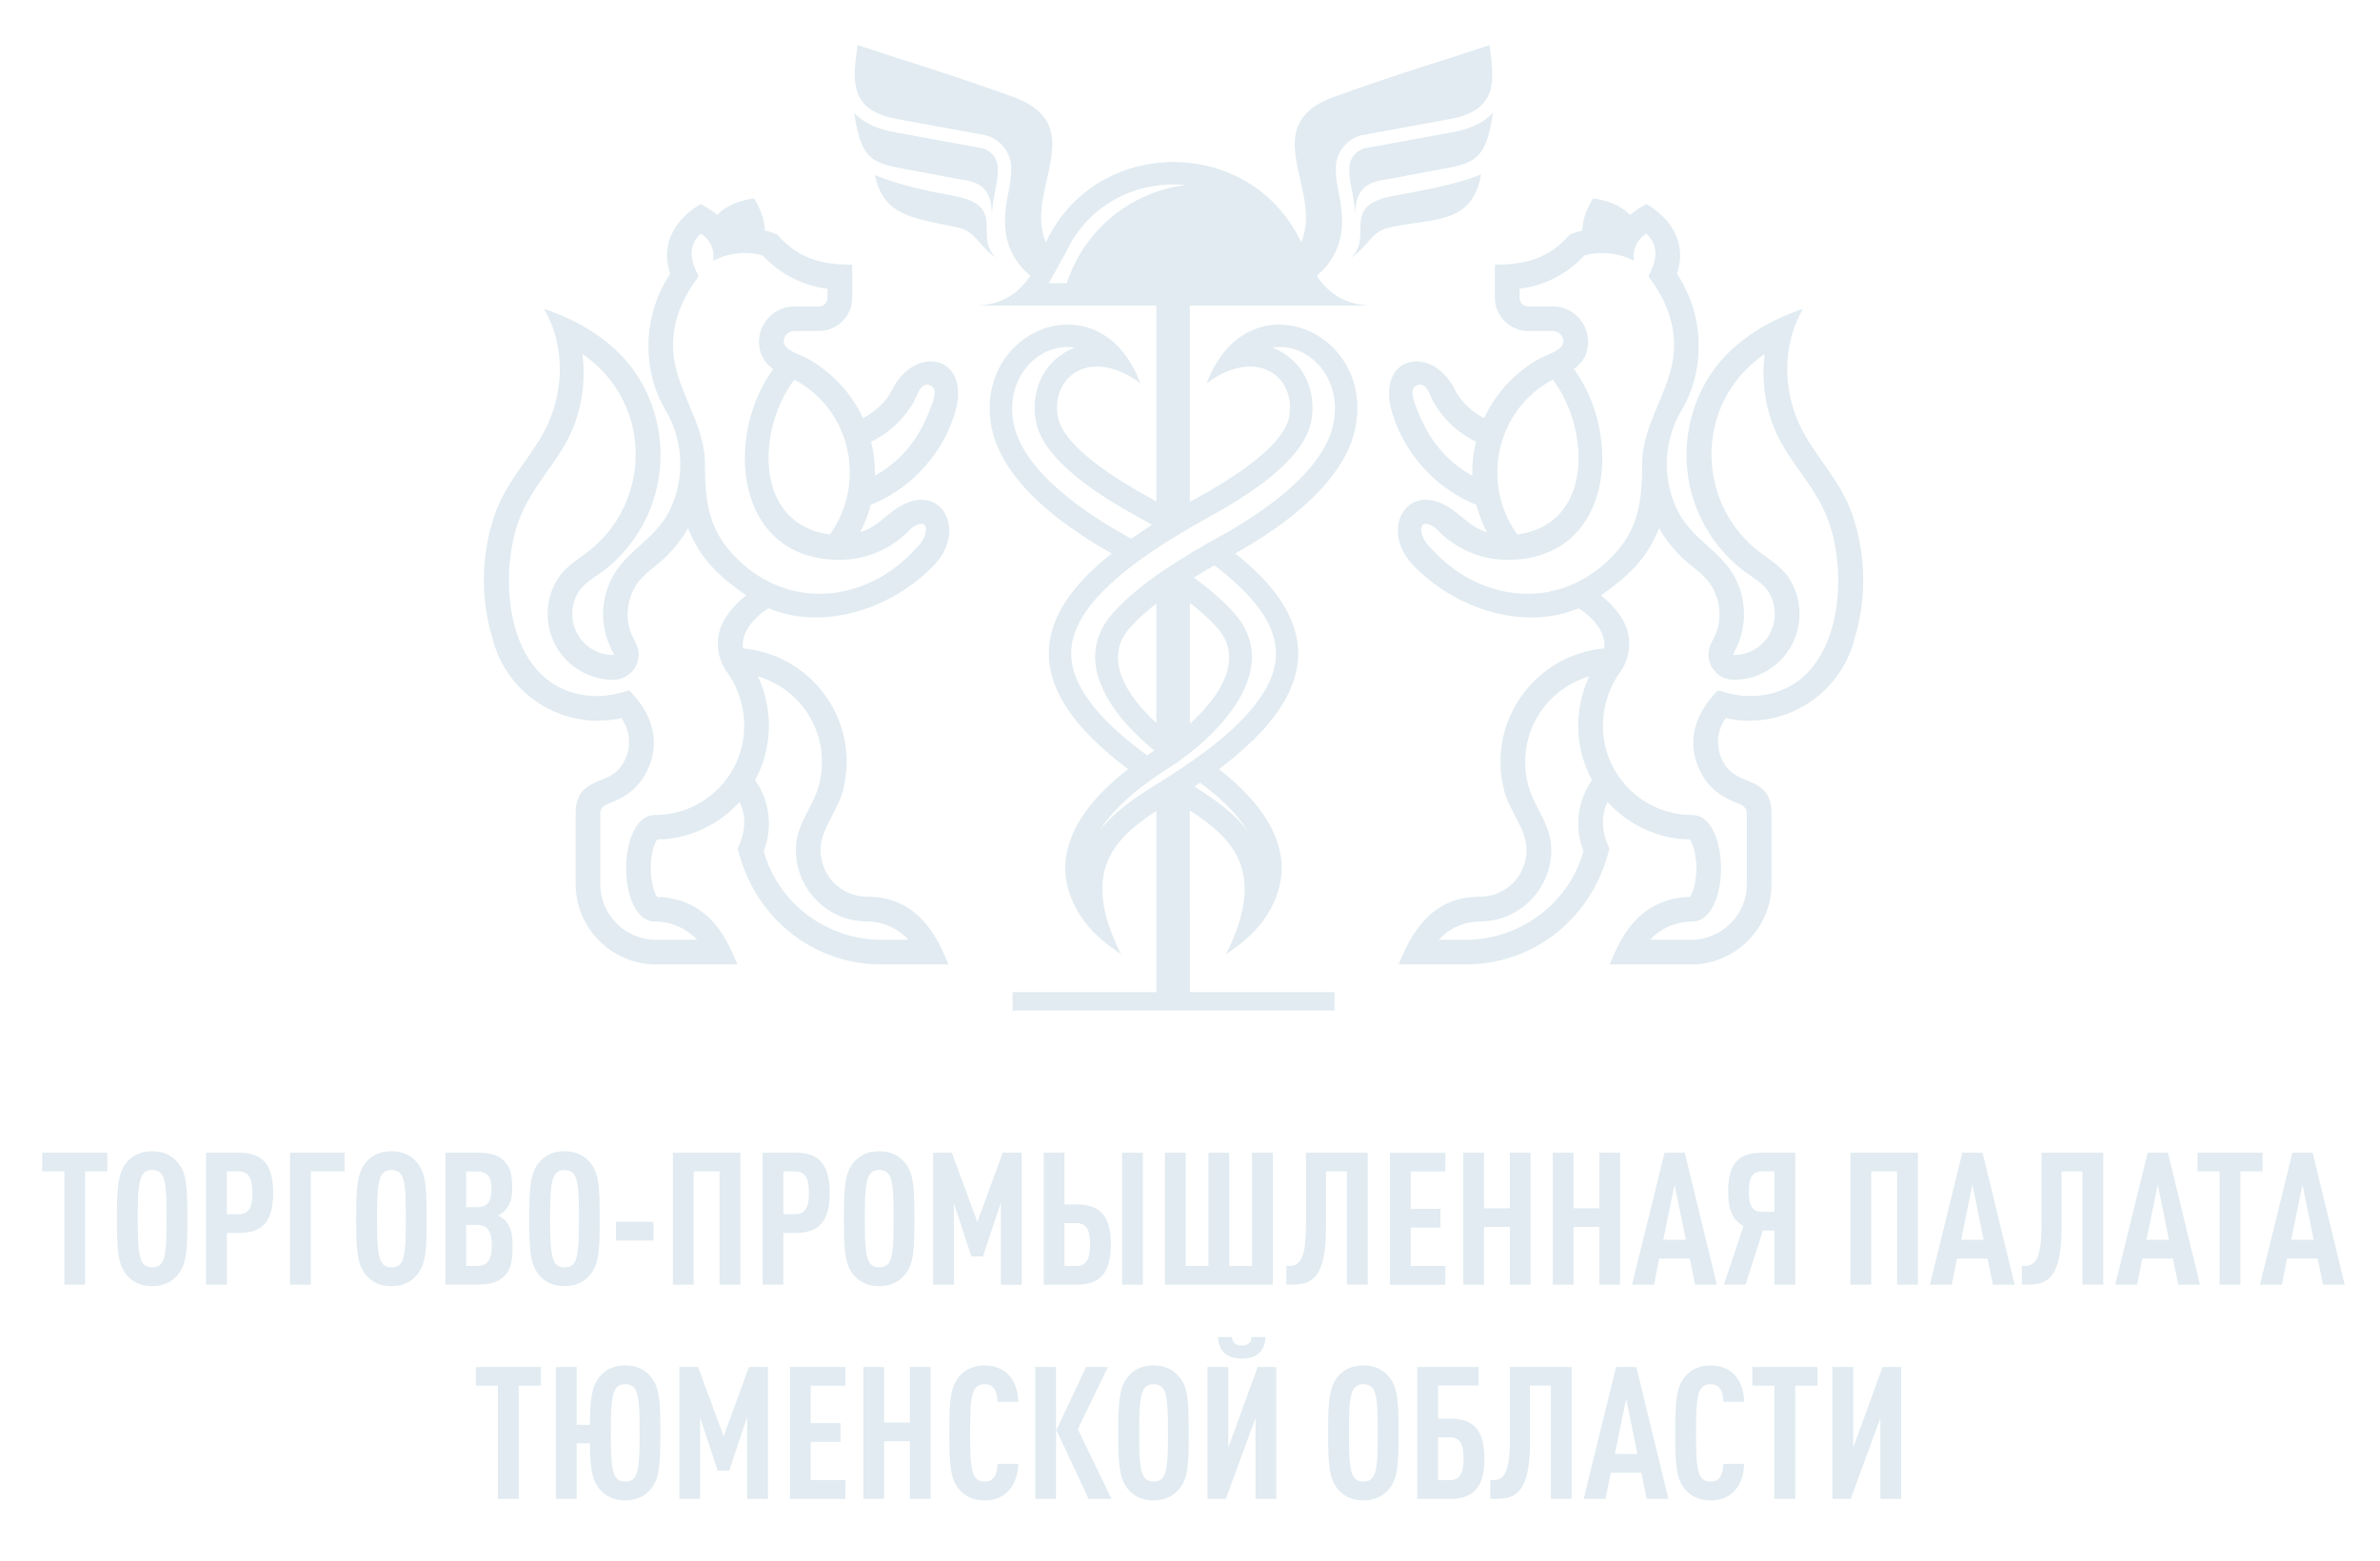 <?xml version="1.0" encoding="UTF-8"?> <!-- Generator: Adobe Illustrator 24.1.2, SVG Export Plug-In . SVG Version: 6.00 Build 0) --> <svg xmlns="http://www.w3.org/2000/svg" xmlns:xlink="http://www.w3.org/1999/xlink" id="Слой_1" x="0px" y="0px" viewBox="0 0 509 334" style="enable-background:new 0 0 509 334;" xml:space="preserve"> <style type="text/css"> .st0{fill:#E1EBF1;} .st1{fill-rule:evenodd;clip-rule:evenodd;fill:#E1EBF1;} </style> <path class="st0" d="M159.56,127.34c-5.64-3.97-9.7-7.61-12.42-14.37c-1.39,2.44-3.13,4.64-5.17,6.54c-2.3,2.16-4.86,3.5-6.4,6.45 c-1.37,2.61-1.77,5.8-0.91,8.64c0.56,1.86,1.93,3.4,1.93,5.41c0,2.97-2.44,5.4-5.4,5.4c-3.88,0-7.4-1.57-9.95-4.12 c-4.27-4.26-5.32-10.83-2.68-16.2c1.85-3.75,4.62-5.03,7.6-7.4c10.43-8.31,13-23.68,5.41-34.94c-1.87-2.77-4.25-5.16-7.02-7.04 c0.69,5.16,0.07,10.44-1.79,15.31c-2.9,7.61-9.15,12.72-11.91,20.63c-4.75,13.61-1.86,37.24,16.99,37.24c2.36,0,4.51-0.54,6.73-1.22 c4.64,4.66,6.94,10.67,3.89,17.08c-1.62,3.4-4.17,5.51-7.6,6.86c-1.28,0.5-2.48,0.98-2.48,2.29c0,5.08,0,10.17,0,15.25 c0,6.54,5.38,11.89,11.91,11.89c2.94,0,5.87,0,8.81,0c-2.31-2.49-5.64-3.93-9.05-3.93c-2.15,0-3.86-1.62-4.89-4.24 c-1.67-4.24-1.67-10.05,0-14.29c1.03-2.62,2.75-4.24,4.89-4.24c5.28,0,10.07-2.14,13.52-5.59c3.45-3.45,5.59-8.21,5.59-13.49 c0-4.08-1.25-8.11-3.63-11.43c-1.42-1.97-1.99-3.92-1.99-6.34C153.54,133.44,156.3,130.01,159.56,127.34 M184.57,89.45 c2.4-1.26,4.96-3.44,6.16-5.93c4.92-10.12,17.41-7.5,13.39,5.15c-1.49,4.69-4,8.84-7.53,12.42c-2.86,2.9-6.36,5.28-10.37,6.9 c-0.53,2.06-1.3,4.02-2.26,5.86c3.29-0.96,5.16-3.35,7.9-5.16c9.34-6.16,15.42,4.96,7.49,12.62c-9.98,9.97-24.48,13.29-34.98,8.79 c-2.91,1.82-5.97,5.08-5.48,8.6c5.85,0.53,11.1,3.12,15.03,7.04c4.42,4.41,7.15,10.5,7.15,17.22c0,2.22-0.31,4.4-0.89,6.49 c-1.13,4.07-4.69,8.02-4.69,12.33c0,2.78,1.11,5.3,2.91,7.11c1.79,1.8,4.27,2.92,7.03,2.92c9.55,0,14.22,6.39,17.41,14.49 c-1.29,0-2.58,0-3.87,0c-3.46,0-6.92,0-10.38,0c-15.04,0-27.36-10.31-30.81-24.79c1.54-3.23,1.99-6.63,0.38-9.97 c-4.12,4.56-9.88,7.44-16.02,7.96c-1.44,0.12-1.57-0.31-2.08,0.97c-1.19,3.01-1.19,7.45,0,10.46c0.56,1.44,0.4,0.77,2.47,1.06 c8.46,1.21,12.34,7.11,15.17,14.31c-5.8,0-11.61,0-17.41,0c-9.4,0-17.18-7.75-17.18-17.16c0-5.08,0-10.17,0-15.25 c0-4.9,2.83-6.01,5.84-7.2c2.2-0.86,3.7-2.01,4.75-4.22c1.37-2.88,1.04-6.29-0.81-8.87c-1.65,0.38-3.36,0.56-5.05,0.56 c-10.52,0-19.83-7.19-22.45-17.39c-2.7-8.73-2.53-18.23,0.48-26.86c2.81-8.04,9.07-13.2,11.96-20.77c3.1-8.11,2.28-16.72-1.48-23.07 c6.38,2.09,14.63,6.38,19.59,13.73c6.19,9.17,7.04,21.14,2.24,31.08c-2.06,4.27-5.06,8-8.74,10.93c-2.3,1.82-4.77,2.78-6.16,5.61 c-1.64,3.34-0.99,7.49,1.67,10.13c1.59,1.59,3.8,2.57,6.24,2.57c0.1,0,0.16-0.1,0.12-0.18c-2.93-5.08-3.14-11.15-0.38-16.42 c3-5.72,9.14-8.13,12.18-14.14c3.38-6.67,3.16-14.8-0.57-21.29c-2.6-4.26-3.86-9.11-3.86-14.09c0-5.48,1.63-10.91,4.66-15.47 c-2.2-6.21,1.04-11.71,6.52-14.89c1.23,0.71,2.43,1.39,3.5,2.33c2.18-2.16,4.59-2.98,7.9-3.56c1.34,2.24,2.22,4.28,2.3,6.89 c0.91,0.22,1.78,0.52,2.66,0.84c4.41,5.18,9.6,6.48,16.04,6.48c0,2.36,0,4.73,0,7.09c0,3.88-3.22,7.09-7.1,7.09 c-1.76,0-3.52,0-5.28,0c-1.25,0-2.27,1.01-2.27,2.26c0,1.86,3.61,2.83,5.02,3.6C177.84,79.53,182.08,84.06,184.57,89.45z M187.1,101.76c2.15-1.19,4.07-2.67,5.74-4.35c2.93-2.97,4.81-6.49,6.26-10.32c0.71-1.84,1.4-3.97-0.09-4.63 c-2.05-0.9-2.7,1.79-3.38,3.08c-2.07,3.88-5.34,7.03-9.32,8.92c0.51,2.11,0.79,4.31,0.79,6.57 C187.1,101.28,187.1,101.52,187.1,101.76z M169.88,81.2c-7.81,10.19-9,30.87,7.6,33.14C185.35,103.42,182.06,87.66,169.88,81.2z M165.39,78.93c-2.05-1.39-3.06-3.36-3.06-5.85c0-4.13,3.42-7.53,7.54-7.53c1.76,0,3.52,0,5.28,0c1.01,0,1.82-0.81,1.82-1.82 c0-0.66,0-1.31,0-1.97c-5.28-0.63-10.22-3.17-13.81-7.1c-3.78-1.14-7.9-0.35-10.57,1.1c0.11-2.13-0.26-4.1-2.71-5.82 c-3,2.91-2.09,6.05-0.46,9.15c-3.36,4.48-5.49,9.2-5.49,14.92c0,8.89,6.83,16.04,6.83,25.27c0,8.66,0.9,15.02,8.05,21.34 c11.5,10.15,27.28,7.58,36.97-3.21c3.01-2.57,3.3-7.47-0.91-4.4c-3.91,4.27-9.49,6.74-15.28,6.74 C156.96,119.76,154.89,93.14,165.39,78.93z M161.48,166.87c3.14,4.39,3.82,10.2,1.84,15.18c3.11,11.28,13.63,18.99,25.27,18.99 c1.9,0,3.8,0,5.7,0c-2.24-2.49-5.49-3.94-8.86-3.94c-4.22,0-8.01-1.72-10.76-4.49c-2.76-2.78-4.46-6.61-4.46-10.82 c0-5.52,3.52-8.75,4.9-13.73c0.44-1.6,0.68-3.31,0.68-5.09c0-5.27-2.14-10.04-5.59-13.49c-2.23-2.22-5-3.9-8.11-4.81 c1.52,3.3,2.35,6.94,2.35,10.58C164.44,159.46,163.37,163.42,161.48,166.87z"></path> <path class="st0" d="M342.41,127.34c5.64-3.97,9.7-7.61,12.42-14.37c1.39,2.44,3.14,4.64,5.17,6.54c2.3,2.16,4.86,3.5,6.4,6.45 c1.37,2.61,1.77,5.8,0.91,8.64c-0.56,1.86-1.93,3.4-1.93,5.41c0,2.97,2.44,5.4,5.4,5.4c3.88,0,7.4-1.57,9.95-4.12 c4.27-4.26,5.32-10.83,2.68-16.2c-1.85-3.75-4.62-5.03-7.6-7.4c-10.43-8.31-13-23.68-5.41-34.94c1.87-2.77,4.25-5.16,7.02-7.04 c-0.69,5.16-0.07,10.44,1.79,15.31c2.9,7.61,9.15,12.72,11.91,20.63c4.75,13.61,1.87,37.24-16.99,37.24c-2.36,0-4.51-0.54-6.73-1.22 c-4.64,4.66-6.94,10.67-3.89,17.08c1.62,3.4,4.17,5.51,7.6,6.86c1.28,0.5,2.48,0.98,2.48,2.29c0,5.08,0,10.17,0,15.25 c0,6.54-5.38,11.89-11.91,11.89c-2.94,0-5.87,0-8.81,0c2.31-2.49,5.64-3.93,9.05-3.93c2.15,0,3.86-1.62,4.89-4.24 c1.67-4.24,1.67-10.05,0-14.29c-1.03-2.62-2.75-4.24-4.89-4.24c-5.28,0-10.07-2.14-13.52-5.59c-3.45-3.45-5.59-8.21-5.59-13.49 c0-4.08,1.25-8.11,3.63-11.43c1.42-1.97,1.99-3.92,1.99-6.34C348.43,133.44,345.67,130.01,342.41,127.34 M317.4,89.45 c-2.4-1.26-4.96-3.44-6.16-5.93c-4.91-10.12-17.41-7.5-13.39,5.15c1.49,4.69,4,8.84,7.53,12.42c2.87,2.9,6.36,5.28,10.37,6.9 c0.53,2.06,1.3,4.02,2.26,5.86c-3.29-0.96-5.16-3.35-7.9-5.16c-9.34-6.16-15.42,4.96-7.49,12.62c9.98,9.97,24.48,13.29,34.98,8.79 c2.91,1.82,5.97,5.08,5.48,8.6c-5.85,0.53-11.1,3.12-15.03,7.04c-4.42,4.41-7.15,10.5-7.15,17.22c0,2.22,0.31,4.4,0.88,6.49 c1.13,4.07,4.7,8.02,4.7,12.33c0,2.78-1.11,5.3-2.91,7.11c-1.79,1.8-4.27,2.92-7.03,2.92c-9.55,0-14.22,6.39-17.41,14.49 c1.29,0,2.58,0,3.87,0c3.46,0,6.92,0,10.38,0c15.04,0,27.36-10.31,30.81-24.79c-1.54-3.23-1.99-6.63-0.38-9.97 c4.12,4.56,9.88,7.44,16.02,7.96c1.44,0.12,1.57-0.31,2.08,0.97c1.19,3.01,1.19,7.45,0,10.46c-0.57,1.44-0.4,0.77-2.47,1.06 c-8.46,1.21-12.34,7.11-15.17,14.31c5.8,0,11.61,0,17.41,0c9.4,0,17.18-7.75,17.18-17.16c0-5.08,0-10.17,0-15.25 c0-4.9-2.83-6.01-5.84-7.2c-2.2-0.86-3.7-2.01-4.75-4.22c-1.37-2.88-1.04-6.29,0.81-8.87c1.65,0.38,3.36,0.56,5.05,0.56 c10.52,0,19.83-7.19,22.44-17.39c2.7-8.73,2.53-18.23-0.48-26.86c-2.81-8.04-9.07-13.2-11.96-20.77c-3.1-8.11-2.28-16.72,1.48-23.07 c-6.38,2.09-14.63,6.38-19.59,13.73c-6.19,9.17-7.04,21.14-2.24,31.08c2.06,4.27,5.06,8,8.74,10.93c2.3,1.82,4.77,2.78,6.16,5.61 c1.64,3.34,0.99,7.49-1.67,10.13c-1.59,1.59-3.8,2.57-6.24,2.57c-0.1,0-0.16-0.1-0.12-0.18c2.93-5.08,3.14-11.15,0.39-16.42 c-3-5.72-9.14-8.13-12.18-14.14c-3.38-6.67-3.16-14.8,0.57-21.29c2.6-4.26,3.86-9.11,3.86-14.09c0-5.48-1.63-10.91-4.66-15.47 c2.2-6.21-1.04-11.71-6.52-14.89c-1.23,0.71-2.43,1.39-3.5,2.33c-2.18-2.16-4.59-2.98-7.9-3.56c-1.34,2.24-2.22,4.28-2.3,6.89 c-0.91,0.22-1.78,0.52-2.66,0.84c-4.41,5.18-9.6,6.48-16.04,6.48c0,2.36,0,4.73,0,7.09c0,3.88,3.22,7.09,7.1,7.09 c1.76,0,3.52,0,5.28,0c1.25,0,2.27,1.01,2.27,2.26c0,1.86-3.61,2.83-5.02,3.6C324.13,79.53,319.89,84.06,317.4,89.45z M314.87,101.76c-2.15-1.19-4.07-2.67-5.74-4.35c-2.93-2.97-4.81-6.49-6.26-10.32c-0.7-1.84-1.4-3.97,0.09-4.63 c2.05-0.9,2.7,1.79,3.38,3.08c2.07,3.88,5.35,7.03,9.32,8.92c-0.51,2.11-0.79,4.31-0.79,6.57 C314.87,101.28,314.87,101.52,314.87,101.76z M332.09,81.2c7.81,10.19,9,30.87-7.6,33.14C316.62,103.42,319.91,87.66,332.09,81.2z M336.58,78.93c2.05-1.39,3.06-3.36,3.06-5.85c0-4.13-3.42-7.53-7.54-7.53c-1.76,0-3.52,0-5.28,0c-1.01,0-1.82-0.81-1.82-1.82 c0-0.66,0-1.31,0-1.97c5.28-0.63,10.22-3.17,13.81-7.1c3.78-1.14,7.9-0.35,10.57,1.1c-0.11-2.13,0.26-4.1,2.7-5.82 c3,2.91,2.09,6.05,0.46,9.15c3.36,4.48,5.49,9.2,5.49,14.92c0,8.89-6.83,16.04-6.83,25.27c0,8.66-0.9,15.02-8.05,21.34 c-11.5,10.15-27.28,7.58-36.96-3.21c-3.01-2.57-3.3-7.47,0.91-4.4c3.91,4.27,9.49,6.74,15.29,6.74 C345.01,119.76,347.09,93.14,336.58,78.93z M340.49,166.87c-3.14,4.39-3.82,10.2-1.84,15.18c-3.11,11.28-13.63,18.99-25.27,18.99 c-1.9,0-3.8,0-5.7,0c2.24-2.49,5.49-3.94,8.86-3.94c4.21,0,8.01-1.72,10.76-4.49c2.76-2.78,4.46-6.61,4.46-10.82 c0-5.52-3.52-8.75-4.9-13.73c-0.44-1.6-0.68-3.31-0.68-5.09c0-5.27,2.14-10.04,5.59-13.49c2.23-2.22,5-3.9,8.11-4.81 c-1.52,3.3-2.35,6.94-2.35,10.58C337.53,159.46,338.6,163.42,340.49,166.87z"></path> <path class="st1" d="M255.42,168.25c0.41-0.27,0.82-0.55,1.23-0.83c3.88,2.86,7.77,6.37,10.18,10.33 C263.82,173.77,259.62,170.9,255.42,168.25 M245.32,161.57c-7.18-5.23-14.88-12.3-16.07-19.79c-0.87-5.47,1.98-10.26,5.54-14.17 c6.25-6.86,16.02-12.73,24.08-17.2c7.03-3.89,20.08-11.68,21.59-20.48c0.78-4.51-0.34-9.19-3.62-12.49 c-1.46-1.47-3.08-2.47-4.78-3.08c7.35-1.28,15.14,6.05,13.12,16.24c-2.04,10.35-15.64,19.36-24.05,24.01 c-7.6,4.21-16.93,9.73-22.81,16.19c-9.54,10.3-0.65,22.27,8.55,29.73C246.36,160.87,245.84,161.21,245.32,161.57z M254.48,128.96 c2.25,1.74,4.13,3.43,5.64,5.08c6.12,6.61,1.06,14.7-5.64,20.77V128.96z M247.3,154.64c-6.6-6.05-11.51-14.05-5.45-20.6 c1.46-1.61,3.28-3.25,5.45-4.94V154.64z M255.32,123.57c1.39-0.87,2.86-1.75,4.41-2.65c2.76,2.1,5.32,4.34,7.46,6.69 c3.56,3.91,6.4,8.7,5.54,14.17c-1.32,8.32-10.64,15.93-17.08,20.51c-1.85,1.32-3.75,2.58-5.66,3.8c-5.27,3.36-11.01,6.6-14.84,11.66 c3.39-5.57,9.7-10.24,14.82-13.5c10.31-6.57,25.03-21.18,13.67-33.45C261.3,128.23,258.42,125.82,255.32,123.57z M204.53,38.22 l-8.49-1.61c-8.79-1.66-11.82-1.35-13.34-12.48c2.19,2.41,5.42,3.58,8.69,4.17c6.24,1.14,12.47,2.28,18.71,3.42 c1.94,0.5,3.31,2.27,3.31,4.29c0,1.49-0.18,2.78-0.47,4.24c-0.41,2.05-0.71,3.81-0.82,5.78C212.28,38.7,207.4,38.76,204.53,38.22z M288.66,55.35c4.71-3.22,4.31-5.92,9.02-6.81c9.17-1.9,17.21-0.58,19.07-11.23c-5.58,2.31-13.64,3.62-19.5,4.74 C286.55,44.35,294.06,50.98,288.66,55.35z M297.44,38.22l8.49-1.61c8.79-1.66,11.83-1.35,13.34-12.48 c-2.19,2.41-5.42,3.58-8.69,4.17c-6.24,1.14-12.47,2.28-18.71,3.42c-1.94,0.5-3.31,2.27-3.31,4.29c0,1.49,0.18,2.78,0.47,4.24 c0.41,2.05,0.71,3.81,0.82,5.78C289.69,38.7,294.57,38.76,297.44,38.22z M253.59,39.58c-11.97,1.46-21.82,9.83-25.44,21h-3.86 l3.7-6.66C232.93,43.36,243.53,38.58,253.59,39.58z M213.31,55.35c-4.71-3.22-4.32-5.92-9.02-6.81c-9.17-1.9-15.43-2.49-17.16-11.09 c5.58,2.31,11.73,3.49,17.59,4.6C215.42,44.35,207.91,50.98,213.31,55.35z M254.48,195.24v11.08v5.9h30.92v3.93h-30.92h-7.18h-30.73 v-3.93h30.73v-5.9v-11.08v-21.79c-9.06,5.95-16.39,13.04-7.58,30.62c-3.59-2.39-6.73-5.02-8.92-8.61 c-7.61-12.47,0.71-23.34,10.46-30.95c-13.99-10.52-24.48-24.25-10.01-40.13c1.82-2,3.99-3.99,6.5-6 c-17.44-9.82-24.18-19.36-25.66-26.85c-4.16-21.07,23.28-32.32,31.79-9.54c-10.58-7.88-19.15-1.54-17.66,7.12 c0.67,3.91,5.73,9.65,19.19,17.1c0.64,0.35,1.27,0.71,1.89,1.06V65.36h-38.94c5.72,0,9.48-2.55,11.99-6.38 c-3.3-2.68-5.41-6.77-5.41-11.36c0-5.51,1.33-7,1.33-11.61c0-3.44-2.38-6.33-5.58-7.1c-6.26-1.15-12.53-2.29-18.8-3.44 c-10.36-1.89-9.56-8.14-8.48-15.82c11.29,3.77,16.61,5.15,33,10.97c14.65,5.2,6.24,16.08,6.24,25.93c0,1.88,0.35,3.68,1,5.33 c10.73-22.96,43.92-22.96,54.65,0c0.65-1.65,1.01-3.45,1.01-5.33c0-9.86-8.41-20.74,6.24-25.93c16.38-5.81,21.7-7.2,33-10.97 c1.07,7.67,1.88,13.93-8.49,15.82c-6.27,1.15-12.53,2.29-18.8,3.44c-3.2,0.78-5.58,3.66-5.58,7.1c0,4.61,1.33,6.1,1.33,11.61 c0,4.59-2.11,8.68-5.41,11.36c2.51,3.83,6.27,6.38,11.99,6.38h-39.13v42.02c0.68-0.39,1.37-0.77,2.07-1.16 c13.46-7.45,18.52-13.19,19.19-17.1c1.49-8.67-7.08-15.01-17.66-7.12c8.52-22.78,35.96-11.53,31.8,9.54 c-1.48,7.49-8.23,17.03-25.67,26.85c2.52,2.01,4.68,4,6.5,6c14.47,15.88,3.98,29.61-10.01,40.13c9.74,7.61,18.06,18.48,10.46,30.95 c-2.19,3.59-5.33,6.22-8.92,8.61c8.87-17.7,1.38-24.76-7.77-30.74V195.24z M246.38,112.26c-1.56,1-3.03,1.99-4.43,2.98l-1.11-0.62 c-8.41-4.66-22.01-13.66-24.05-24.01c-2.01-10.19,5.77-17.52,13.12-16.24c-1.7,0.61-3.32,1.61-4.78,3.08 c-3.27,3.3-4.39,7.97-3.62,12.49c1.51,8.79,14.56,16.59,21.59,20.48C244.17,111,245.26,111.62,246.38,112.26z"></path> <path class="st0" d="M395.81,320.61l6.34-17.28v17.28h4.44v-28.22h-3.96l-6.3,17.28v-17.28h-4.44v28.22H395.81z M388.67,296.39v-4 h-13.91v4h4.72v24.22h4.44v-24.22H388.67z M373.02,313.12h-4.44c-0.04,1.03-0.2,2.06-0.67,2.77c-0.4,0.63-1.03,1.03-2.1,1.03 s-1.7-0.44-2.1-1.07c-0.87-1.35-0.99-4.2-0.99-9.35c0-5.15,0.12-8.01,0.99-9.35c0.4-0.63,1.03-1.07,2.1-1.07s1.7,0.4,2.1,1.03 c0.48,0.67,0.64,1.7,0.67,2.74h4.44c-0.08-2.5-0.83-4.64-2.26-5.95c-1.27-1.19-2.81-1.82-4.95-1.82c-2.62,0-4.32,1.03-5.47,2.42 c-1.86,2.22-2.06,5.31-2.06,12.01s0.2,9.79,2.06,12.01c1.15,1.39,2.85,2.42,5.47,2.42c2.14,0,3.61-0.59,4.88-1.78 C372.11,317.83,372.94,315.65,373.02,313.12z M350.19,311.01h-4.83l2.42-11.81L350.19,311.01z M356.81,320.61l-6.86-28.22h-4.32 l-6.94,28.22h4.68l1.11-5.59h6.54l1.15,5.59H356.81z M336.12,320.61v-28.22h-13.2v15.65c0,8-1.78,8.56-3.8,8.56h-0.39v4h1.31 c3.96,0,7.17-1.19,7.17-12.05v-12.17h4.48v24.22H336.12z M313.01,312.01c0,2.85-0.59,4.6-2.97,4.6h-2.5v-9.16h2.5 C312.42,307.45,313.01,309.15,313.01,312.01z M317.45,312.01c0-5.91-2.14-8.56-7.25-8.56h-2.65v-7.1h8.68v-3.96H303.1v28.22h7.1 C315.31,320.61,317.45,317.91,317.45,312.01z M294.66,306.5c0,5.15-0.12,8.01-0.95,9.35c-0.4,0.64-1.07,1.07-2.14,1.07 c-1.07,0-1.7-0.44-2.1-1.07c-0.83-1.35-0.99-4.2-0.99-9.35c0-5.15,0.16-8.01,0.99-9.35c0.4-0.63,1.03-1.07,2.1-1.07 c1.07,0,1.74,0.44,2.14,1.07C294.54,298.49,294.66,301.34,294.66,306.5z M299.1,306.5c0-6.7-0.16-9.79-2.06-12.01 c-1.15-1.39-2.85-2.42-5.47-2.42c-2.62,0-4.32,1.03-5.47,2.42c-1.86,2.26-2.06,5.31-2.06,12.01s0.2,9.75,2.06,12.01 c1.15,1.39,2.85,2.42,5.47,2.42c2.62,0,4.32-1.03,5.47-2.42C298.94,316.29,299.1,313.19,299.1,306.5z M270.64,286.01h-2.97 c-0.08,1.35-0.99,1.82-2.1,1.82c-1.11,0-2.02-0.48-2.1-1.82h-2.97c0.12,3.49,2.46,4.6,5.07,4.6S270.52,289.49,270.64,286.01z M262.16,320.61l6.34-17.28v17.28h4.44v-28.22h-3.96l-6.3,17.28v-17.28h-4.44v28.22H262.16z M249.8,306.5 c0,5.15-0.12,8.01-0.95,9.35c-0.4,0.64-1.07,1.07-2.14,1.07c-1.07,0-1.71-0.44-2.1-1.07c-0.83-1.35-0.99-4.2-0.99-9.35 c0-5.15,0.16-8.01,0.99-9.35c0.4-0.63,1.03-1.07,2.1-1.07c1.07,0,1.74,0.44,2.14,1.07C249.68,298.49,249.8,301.34,249.8,306.5z M254.23,306.5c0-6.7-0.16-9.79-2.06-12.01c-1.15-1.39-2.85-2.42-5.47-2.42s-4.32,1.03-5.47,2.42c-1.86,2.26-2.06,5.31-2.06,12.01 s0.2,9.75,2.06,12.01c1.15,1.39,2.85,2.42,5.47,2.42s4.32-1.03,5.47-2.42C254.08,316.29,254.23,313.19,254.23,306.5z M225.86,320.61 v-28.22h-4.44v28.22H225.86z M237.71,320.61l-7.21-14.9l6.46-13.32h-4.68l-6.34,13.51l6.86,14.7H237.71z M217.77,313.12h-4.44 c-0.04,1.03-0.2,2.06-0.67,2.77c-0.4,0.63-1.03,1.03-2.1,1.03c-1.07,0-1.7-0.44-2.1-1.07c-0.87-1.35-0.99-4.2-0.99-9.35 c0-5.15,0.12-8.01,0.99-9.35c0.4-0.63,1.03-1.07,2.1-1.07c1.07,0,1.7,0.4,2.1,1.03c0.48,0.67,0.64,1.7,0.67,2.74h4.44 c-0.08-2.5-0.83-4.64-2.26-5.95c-1.27-1.19-2.81-1.82-4.95-1.82c-2.62,0-4.32,1.03-5.47,2.42c-1.86,2.22-2.06,5.31-2.06,12.01 s0.2,9.79,2.06,12.01c1.15,1.39,2.85,2.42,5.47,2.42c2.14,0,3.61-0.59,4.88-1.78C216.86,317.83,217.69,315.65,217.77,313.12z M199.03,320.61v-28.22h-4.44v11.89h-5.51v-11.89h-4.44v28.22h4.44v-12.33h5.51v12.33H199.03z M180.79,320.61v-4h-7.41v-8.2h6.38v-4 h-6.38v-8.01h7.41v-4h-11.85v28.22H180.79z M164.23,320.61v-28.22h-4.04l-5.43,14.82l-5.47-14.82h-4v28.22h4.44v-17.4l3.76,11.38 h2.46l3.85-11.57v17.6H164.23z M136.8,306.5c0,5.15-0.12,8.01-0.95,9.35c-0.4,0.64-1.07,1.07-2.14,1.07s-1.71-0.44-2.1-1.07 c-0.83-1.35-0.99-4.2-0.99-9.35c0-5.15,0.16-8.01,0.99-9.35c0.4-0.63,1.03-1.07,2.1-1.07s1.74,0.44,2.14,1.07 C136.68,298.49,136.8,301.34,136.8,306.5z M123.32,320.61v-11.89h2.85c0.04,5.19,0.4,7.81,2.06,9.79c1.15,1.39,2.85,2.42,5.47,2.42 s4.32-1.03,5.47-2.42c1.9-2.22,2.06-5.31,2.06-12.01s-0.16-9.79-2.06-12.01c-1.15-1.39-2.85-2.42-5.47-2.42s-4.32,1.03-5.47,2.42 c-1.71,2.06-2.02,4.8-2.06,10.27h-2.85v-12.37h-4.44v28.22H123.32z M115.67,296.39v-4h-13.91v4h4.72v24.22h4.44v-24.22H115.67z M139.75,265.36v-4h-8.01v4H139.75z M494.83,265.2H490l2.42-11.81L494.83,265.2z M501.45,274.79l-6.86-28.22h-4.32l-6.94,28.22h4.68 l1.11-5.59h6.54l1.15,5.59H501.45z M483.89,250.57v-4h-13.91v4h4.72v24.22h4.44v-24.22H483.89z M463.88,265.2h-4.83l2.42-11.81 L463.88,265.2z M470.5,274.79l-6.86-28.22h-4.32l-6.94,28.22h4.68l1.11-5.59h6.54l1.15,5.59H470.5z M449.81,274.79v-28.22h-13.2 v15.65c0,8.01-1.78,8.56-3.8,8.56h-0.4v4h1.31c3.96,0,7.17-1.19,7.17-12.05v-12.17h4.48v24.22H449.81z M424.24,265.2h-4.83 l2.42-11.81L424.24,265.2z M430.86,274.79l-6.86-28.22h-4.32l-6.94,28.22h4.68l1.11-5.59h6.54l1.15,5.59H430.86z M410.17,274.79 v-28.22h-14.43v28.22h4.44v-24.22h5.55v24.22H410.17z M374.03,254.89c0-2.34,0.36-4.32,2.74-4.32h2.73v8.64h-2.73 C374.38,259.21,374.03,257.23,374.03,254.89z M373.31,274.79l3.69-11.57h2.5v11.57h4.44v-28.22h-7.13c-5.15,0-7.21,2.5-7.21,8.32 c0,3.49,0.71,5.99,3.29,7.37l-4.2,12.52H373.31z M360.55,265.2h-4.84l2.42-11.81L360.55,265.2z M367.17,274.79l-6.86-28.22h-4.32 l-6.94,28.22h4.68l1.11-5.59h6.54l1.15,5.59H367.17z M346.48,274.79v-28.22h-4.44v11.89h-5.51v-11.89h-4.44v28.22h4.44v-12.33h5.51 v12.33H346.48z M327.34,274.79v-28.22h-4.44v11.89h-5.51v-11.89h-4.44v28.22h4.44v-12.33h5.51v12.33H327.34z M309.11,274.79v-4 h-7.41v-8.2h6.38v-4h-6.38v-8.01h7.41v-4h-11.85v28.22H309.11z M292.5,274.79v-28.22h-13.2v15.65c0,8.01-1.78,8.56-3.8,8.56h-0.4v4 h1.31c3.96,0,7.17-1.19,7.17-12.05v-12.17h4.48v24.22H292.5z M272.21,274.79v-28.22h-4.44v24.22h-4.88v-24.22h-4.44v24.22h-4.87 v-24.22h-4.44v28.22H272.21z M244.42,274.79v-28.22h-4.44v28.22H244.42z M233.13,266.19c0,2.85-0.59,4.6-2.97,4.6h-2.5v-9.15h2.5 C232.53,261.63,233.13,263.34,233.13,266.19z M237.57,266.19c0-5.9-2.14-8.56-7.25-8.56h-2.66v-11.06h-4.44v28.22h7.09 C235.43,274.79,237.57,272.09,237.57,266.19z M218.5,274.79v-28.22h-4.04l-5.43,14.82l-5.47-14.82h-4v28.22H204v-17.4l3.76,11.38 h2.46l3.84-11.57v17.6H218.5z M191.12,260.68c0,5.15-0.12,8-0.95,9.35c-0.4,0.63-1.07,1.07-2.14,1.07c-1.07,0-1.7-0.44-2.1-1.07 c-0.83-1.35-0.99-4.2-0.99-9.35c0-5.15,0.16-8.01,0.99-9.35c0.4-0.63,1.03-1.07,2.1-1.07c1.07,0,1.74,0.44,2.14,1.07 C191,252.67,191.12,255.53,191.12,260.68z M195.55,260.68c0-6.7-0.16-9.79-2.06-12.01c-1.15-1.39-2.85-2.42-5.47-2.42 c-2.62,0-4.32,1.03-5.47,2.42c-1.86,2.26-2.06,5.31-2.06,12.01c0,6.7,0.2,9.75,2.06,12.01c1.15,1.39,2.85,2.42,5.47,2.42 c2.62,0,4.32-1.03,5.47-2.42C195.4,270.47,195.55,267.38,195.55,260.68z M173,255.17c0,2.85-0.59,4.56-2.97,4.56h-2.5v-9.16h2.5 C172.41,250.57,173,252.32,173,255.17z M177.44,255.17c0-5.9-2.14-8.6-7.25-8.6h-7.1v28.22h4.44v-11.06h2.65 C175.3,263.73,177.44,261.08,177.44,255.17z M158.34,274.79v-28.22h-14.43v28.22h4.44v-24.22h5.55v24.22H158.34z M123.82,260.68 c0,5.15-0.12,8-0.95,9.35c-0.4,0.63-1.07,1.07-2.14,1.07c-1.07,0-1.7-0.44-2.1-1.07c-0.83-1.35-0.99-4.2-0.99-9.35 c0-5.15,0.16-8.01,0.99-9.35c0.4-0.63,1.03-1.07,2.1-1.07c1.07,0,1.74,0.44,2.14,1.07C123.7,252.67,123.82,255.53,123.82,260.68z M128.26,260.68c0-6.7-0.16-9.79-2.06-12.01c-1.15-1.39-2.85-2.42-5.47-2.42s-4.32,1.03-5.47,2.42c-1.86,2.26-2.06,5.31-2.06,12.01 c0,6.7,0.2,9.75,2.06,12.01c1.15,1.39,2.85,2.42,5.47,2.42s4.32-1.03,5.47-2.42C128.1,270.47,128.26,267.38,128.26,260.68z M105.11,254.38c0,2.69-0.91,3.85-3.21,3.85h-2.22v-7.65h2.22C104.2,250.57,105.11,251.6,105.11,254.38z M105.19,266.39 c0,3.29-0.99,4.4-3.37,4.4h-2.14v-8.8h2.14C104.2,261.99,105.19,263.26,105.19,266.39z M109.63,266.7c0-2.62-0.32-4.32-1.63-5.67 c-0.4-0.4-0.95-0.75-1.55-1.03c0.59-0.24,1.07-0.59,1.47-0.99c1.31-1.35,1.63-2.89,1.63-4.92c0-3.05-0.47-4.48-1.78-5.79 c-1.15-1.19-2.85-1.74-5.47-1.74h-7.05v28.22h7.01c2.65,0,4.36-0.59,5.55-1.78C109.15,271.62,109.63,270.03,109.63,266.7z M86.8,260.68c0,5.15-0.12,8-0.95,9.35c-0.4,0.63-1.07,1.07-2.14,1.07s-1.7-0.44-2.1-1.07c-0.83-1.35-0.99-4.2-0.99-9.35 c0-5.15,0.16-8.01,0.99-9.35c0.4-0.63,1.03-1.07,2.1-1.07s1.74,0.44,2.14,1.07C86.68,252.67,86.8,255.53,86.8,260.68z M91.24,260.68 c0-6.7-0.16-9.79-2.06-12.01c-1.15-1.39-2.85-2.42-5.47-2.42c-2.61,0-4.32,1.03-5.47,2.42c-1.86,2.26-2.06,5.31-2.06,12.01 c0,6.7,0.2,9.75,2.06,12.01c1.15,1.39,2.85,2.42,5.47,2.42c2.62,0,4.32-1.03,5.47-2.42C91.08,270.47,91.24,267.38,91.24,260.68z M73.68,250.57v-4H62.03v28.22h4.44v-24.22H73.68z M53.98,255.17c0,2.85-0.6,4.56-2.97,4.56h-2.5v-9.16h2.5 C53.39,250.57,53.98,252.32,53.98,255.17z M58.42,255.17c0-5.9-2.14-8.6-7.25-8.6h-7.09v28.22h4.44v-11.06h2.65 C56.28,263.73,58.42,261.08,58.42,255.17z M35.63,260.68c0,5.15-0.12,8-0.95,9.35c-0.4,0.63-1.07,1.07-2.14,1.07s-1.7-0.44-2.1-1.07 c-0.83-1.35-0.99-4.2-0.99-9.35c0-5.15,0.16-8.01,0.99-9.35c0.4-0.63,1.03-1.07,2.1-1.07s1.74,0.44,2.14,1.07 C35.51,252.67,35.63,255.53,35.63,260.68z M40.07,260.68c0-6.7-0.16-9.79-2.06-12.01c-1.15-1.39-2.85-2.42-5.47-2.42 s-4.32,1.03-5.47,2.42c-1.86,2.26-2.06,5.31-2.06,12.01c0,6.7,0.2,9.75,2.06,12.01c1.15,1.39,2.85,2.42,5.47,2.42 s4.32-1.03,5.47-2.42C39.91,270.47,40.07,267.38,40.07,260.68z M22.95,250.57v-4H9.04v4h4.72v24.22h4.44v-24.22H22.95z"></path> </svg> 
